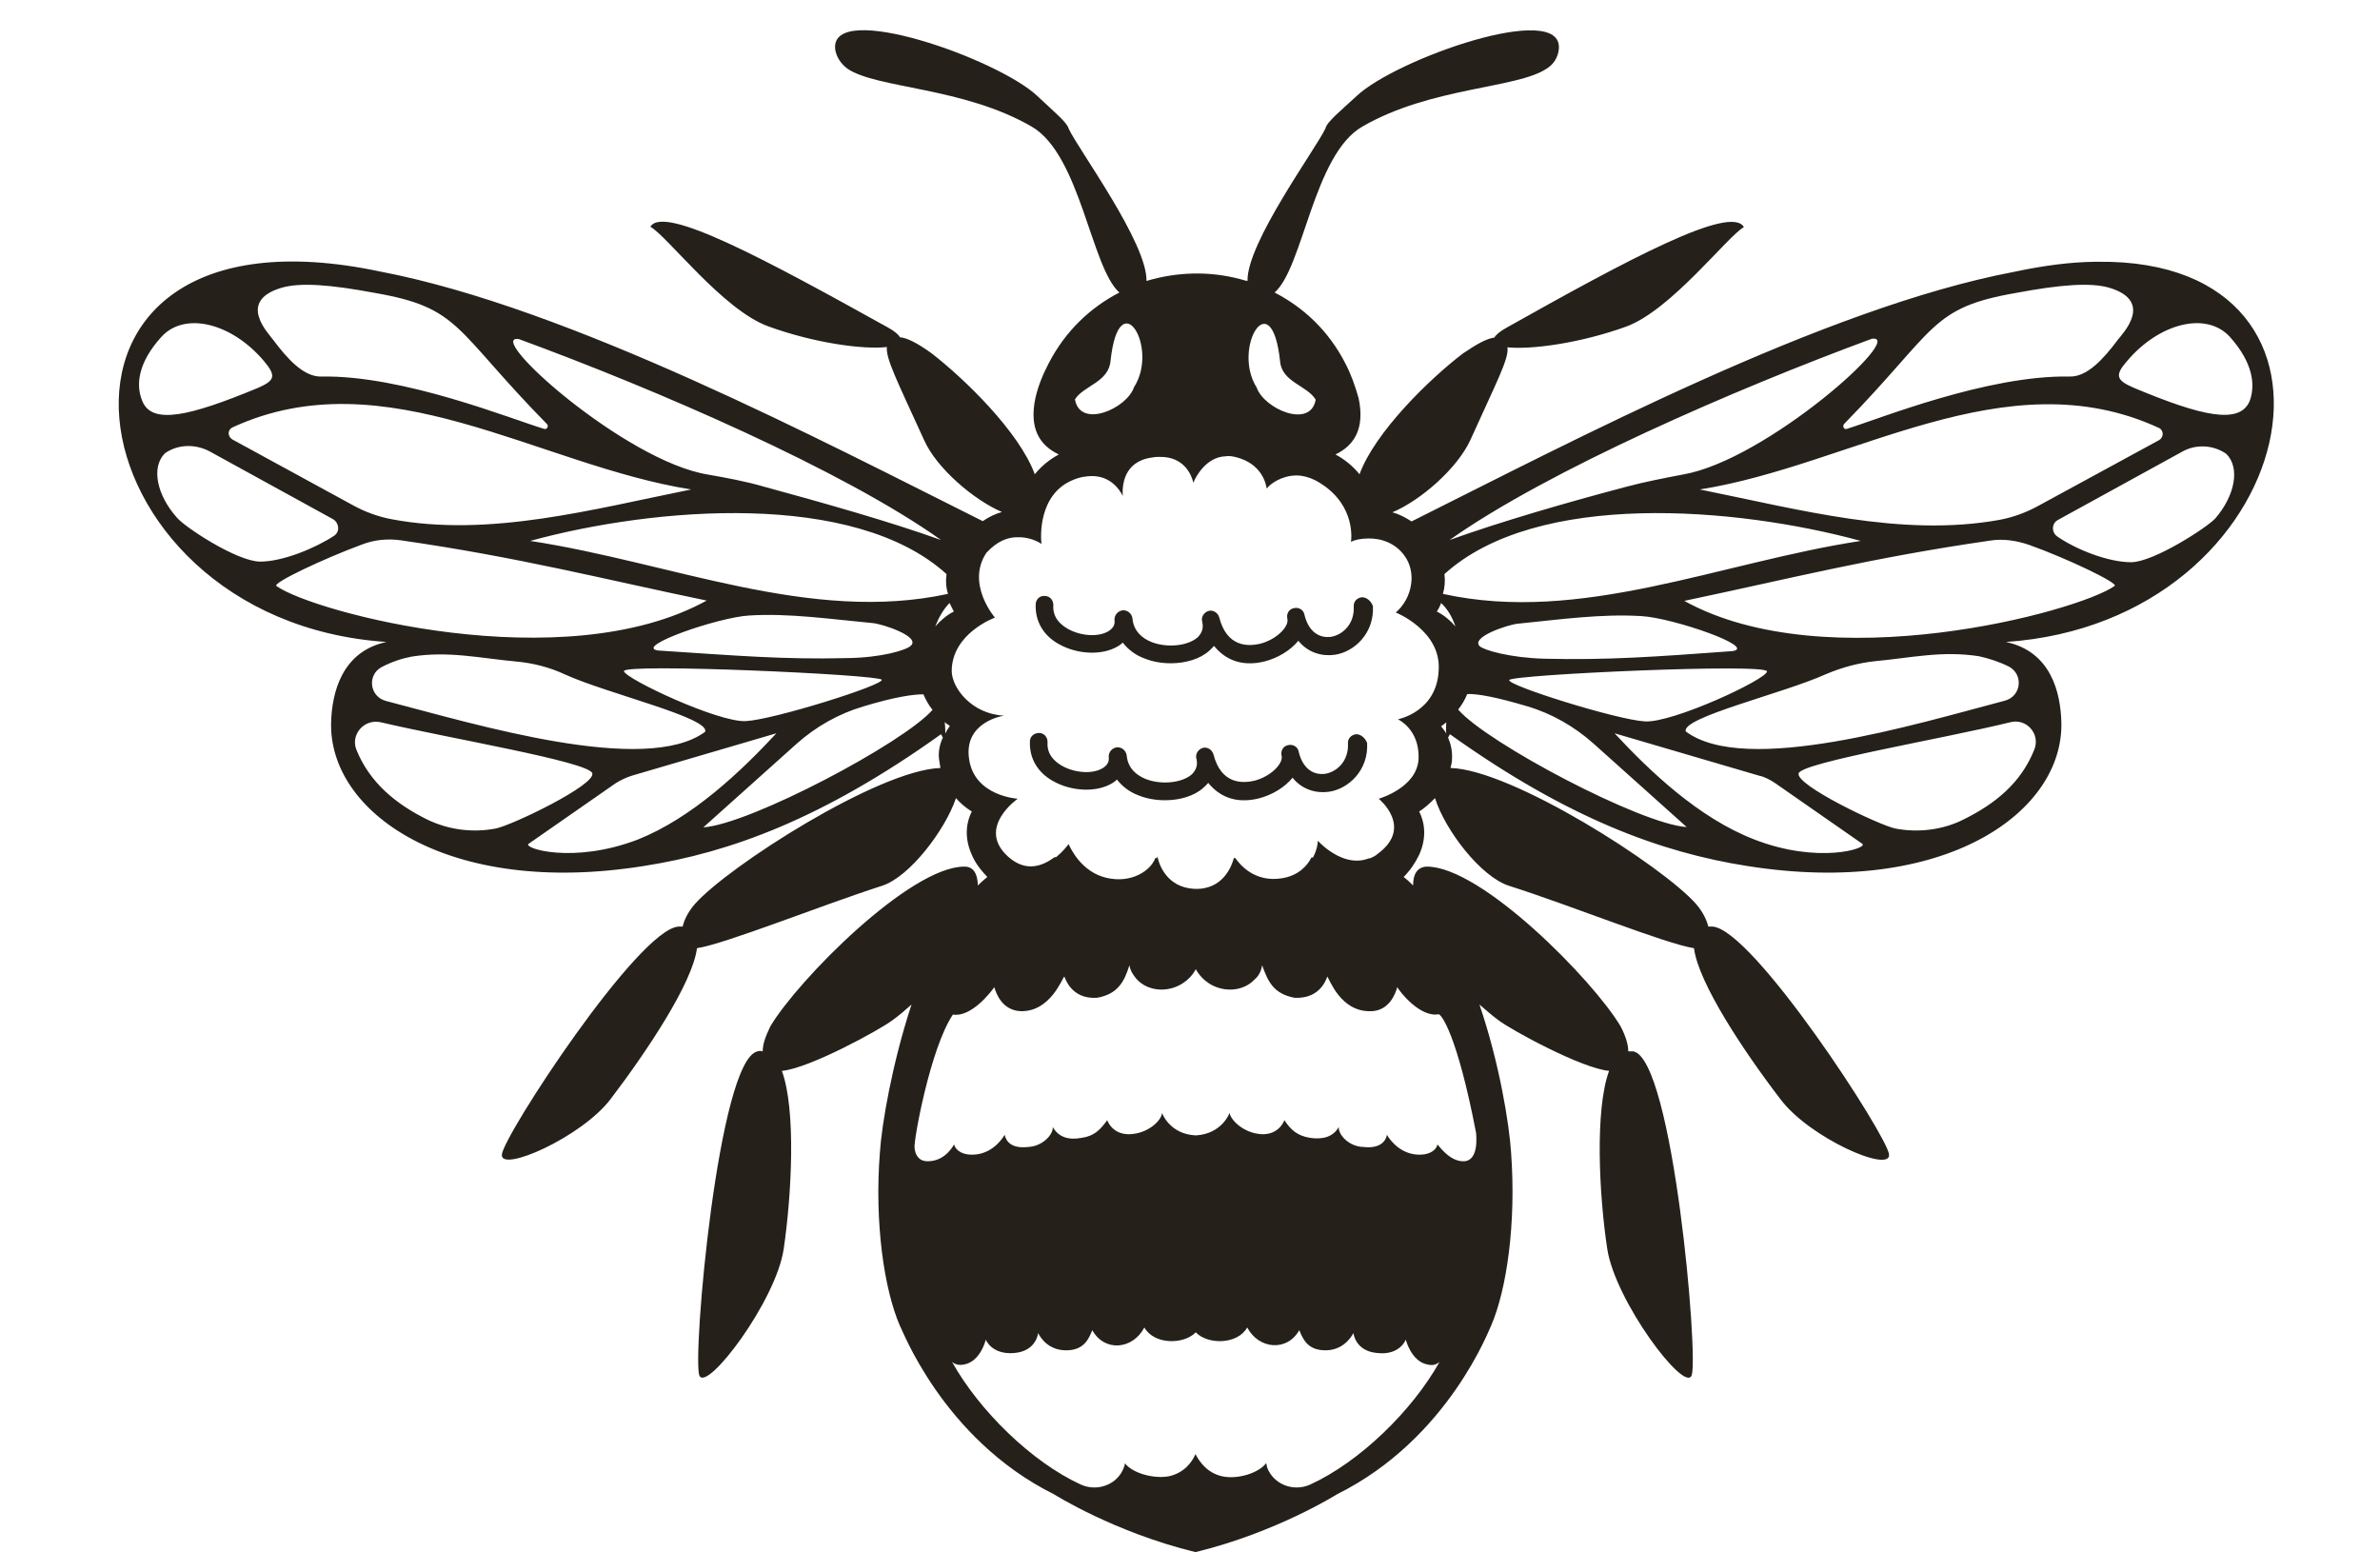 <?xml version="1.0" encoding="UTF-8" standalone="no"?><svg xmlns="http://www.w3.org/2000/svg" xmlns:xlink="http://www.w3.org/1999/xlink" fill="#000000" height="509.9" preserveAspectRatio="xMidYMid meet" version="1" viewBox="-39.0 -10.0 782.0 509.9" width="782" zoomAndPan="magnify"><g id="change1_1"><path d="M620.1,200.9c14.9,3.2,17.9,16.7,18.2,26.2c0.9,29.7-38.2,57.7-103.2,47.4c-28.1-4.4-58.8-15.5-97.7-43.3 c-0.3,0.6-0.5,0.9-0.6,1.1c0.9,2.1,1.4,4.4,1.3,6.8c0,1.1-0.2,2.1-0.5,3.2c20.1,0.5,69.7,32.2,80.7,44.7c2.4,2.8,3.5,5.4,4,7.4 c0.5,0,0.9,0,1.4,0c13.3,0.9,57.4,68.7,58,74.9c0.5,6.2-26.2-5.5-35.7-18.2c-11.9-15.5-27-38.2-28.4-49.6 c-9.3-1.4-40.6-14.1-60.8-20.5c-9.3-3-21-18.3-24.3-28.8c-1.6,1.6-3.3,3.2-5.2,4.4c2.2,4.4,2.2,9.3,0,14.2c-1.3,2.7-3,5.2-5.1,7.3 c0.8,0.6,1.7,1.4,2.5,2.2c0.2,0.2,0.5,0.5,0.6,0.6c0-3.8,1.4-6,4.4-6.2c17.9-0.2,54.8,37.3,63.8,52.5c1.7,3.3,2.5,6,2.5,8.2 c0.5,0,1.1,0,1.7,0c13,2.7,21.5,100.8,19.1,106.5c-2.4,5.7-25.1-24.5-27.7-41.6c-2.7-17.7-4.1-45.7,0.6-58.5 c-9-0.8-32.1-13.4-36.3-16.6c-2.2-1.6-4.3-3.5-6.3-5.2c6.6,19.4,9.8,39.3,10.4,48.7c1.7,23.1-1.4,44.9-6.6,56.9 c-0.3,0.2-13.7,37-50.6,55.3c0,0-19.8,12.5-46.5,19c-26.7-6.5-46.5-19-46.5-19c-36.8-18.3-50.2-55.1-50.6-55.3 c-5.2-12-8.4-33.8-6.6-56.9c0.6-9.3,4-29.2,10.4-48.7c-2.1,1.9-4.1,3.6-6.3,5.2c-4.3,3.2-27.3,15.8-36.3,16.6 c4.7,12.8,3.2,40.8,0.6,58.5c-2.5,17.1-25.3,47.2-27.7,41.6c-2.4-5.7,6.2-103.8,19.1-106.5c0.6-0.2,1.1-0.2,1.7,0 c0-2.2,0.8-4.7,2.5-8.2c9-15.2,46-52.6,63.8-52.5c3,0,4.3,2.4,4.4,6.2c0.2-0.2,0.5-0.5,0.6-0.6c0.8-0.8,1.6-1.4,2.5-2.2 c-2.1-2.2-4-4.6-5.1-7.3c-2.2-4.9-2.2-9.8,0-14.2c-2.1-1.3-3.8-2.8-5.2-4.4c-3.5,10.4-15.2,25.9-24.3,28.8 c-20.2,6.5-51.5,19.1-60.8,20.5c-1.4,11.4-16.6,34.1-28.4,49.6c-9.5,12.5-36.3,24.3-35.7,18.2c0.5-6.2,44.7-73.9,58-74.9 c0.5,0,0.9,0,1.4,0c0.5-2.1,1.6-4.6,4-7.4c11.1-12.5,60.5-44.1,80.7-44.7c-0.2-0.9-0.3-2.1-0.5-3.2c-0.2-2.4,0.3-4.7,1.3-6.8 c-0.2-0.2-0.3-0.6-0.6-1.1c-38.9,27.8-69.4,38.9-97.7,43.3C108,284.8,68.8,256.8,69.8,227.1c0.3-9.5,3.5-23.1,18.2-26.2 C-18.4,193.8-39,52.8,85.9,79.2c62.3,11.9,145.5,55.8,198,82c1.9-1.3,4.1-2.4,6.3-3c-9.3-4-21.5-14.4-25.6-23.7 c-8.7-19.1-12.6-26.7-12.2-30.5c-7.7,0.9-23.9-1.3-39-6.8c-14.9-5.4-33.2-29.7-38.7-32.7c4.3-7.4,38.1,10.9,77.9,33 c2.4,1.3,3.6,2.4,4.1,3.3c2.4,0.2,5.7,1.9,10.3,5.2c10.9,8.4,28.9,25.9,34,39.8c2.2-2.7,4.9-4.9,7.9-6.5c-6.3-3-9.8-8.5-7.7-18.5 c0.9-4,2.5-7.9,4.4-11.5c5.5-10.6,13.7-18.3,23.2-23.2c-9.3-8.2-12.8-45.2-28.8-54.5c-22.4-13-50.9-12.5-60.5-19 c-2.2-1.6-3.8-4-4.1-6.6c-1.3-16,53.4,3.3,66.4,15.5c5.5,5.2,9.8,8.7,10.3,10.7c3,6.6,25.9,37.6,25.6,50.1c10-3,20.7-3.3,30.8-0.6 c0.8,0.2,1.6,0.5,2.4,0.6c-0.3-12.5,22.6-43.6,25.6-50.1c0.5-2.2,4.9-5.7,10.3-10.7c13-12.2,67.6-31.4,66.4-15.5 c-0.2,2.7-1.7,5.2-4.1,6.6c-9.8,6.5-38.1,6-60.5,19c-16,9.2-19.4,46.3-28.8,54.5c9.5,4.9,17.7,12.5,23.2,23.2 c1.9,3.6,3.3,7.6,4.4,11.5c2.1,10-1.4,15.5-7.6,18.5c3,1.6,5.7,3.8,7.9,6.5c5.1-13.9,23.1-31.4,34-39.7c4.7-3.2,7.9-4.9,10.3-5.2 c0.5-0.9,1.9-2.1,4.1-3.3c39.7-22.3,73.6-40.5,77.9-33c-5.4,3-23.9,27.3-38.7,32.7c-15.2,5.5-31.3,7.6-39,6.8 c0.6,3.6-3.5,11.2-12.2,30.5c-4.3,9.3-16.3,19.8-25.6,23.7c2.2,0.6,4.3,1.7,6.3,3c52.5-26.2,135.7-70.2,198-82 c9.8-2.1,18.6-3.2,26.5-3.3c0.3,0,0.8,0,1.1,0C743,74.9,717.8,194.2,620.1,200.9z M566.9,129.3c-0.6,0.8,0,1.9,0.9,1.6 c10.4-3.2,46.1-17.7,73.2-17.2c5.7,0.2,11.1-5.7,15.8-12c1.7-2.2,11.9-12.6-2.5-17.1c-6.2-1.9-16.3-1.1-30.7,1.6 C595.1,91.1,597.5,98,566.9,129.3z M519.5,150.8c32.4,6.5,66.2,15.8,98.4,10c4.4-0.8,8.8-2.4,12.8-4.6l39.7-21.6 c1.6-0.9,1.6-3.2,0-4C619.9,107.3,569.5,142.9,519.5,150.8z M437.3,167.4c16.7-6,38.4-12.3,58.1-17.5c6-1.6,12.2-2.8,18.5-4 c27.3-4.6,73.9-46.3,62.1-44.6C531,117.9,469.5,144.6,437.3,167.4z M435.1,185.1c45.3,10,90.9-10.3,137.3-17.4 c-41.1-11.2-106.5-16.6-136.8,10.9C435.9,180.8,435.7,183,435.1,185.1z M500.3,192.4c-13.1-0.8-26.7,1.1-40.6,2.5 c-3.2,0.3-15.6,4.4-12.5,7.4c1.4,1.3,10,3.8,21.2,4.1c20.7,0.5,36-0.6,61.9-2.5C538.4,202.6,510.8,193,500.3,192.4z M456.9,213.4 c-0.9,1.7,35.4,13.1,44.6,13.6c9.2,0.5,39.7-13.7,40.1-16.4C542,207.8,457.8,211.6,456.9,213.4z M373.9,117.3 c2.4,7,17.7,13.7,19.4,4c-2.8-4.7-11.1-5.7-11.7-12.6C378.8,82.5,365.7,104.3,373.9,117.3z M314.2,121.2c1.7,9.8,17.1,3,19.4-4 c8.4-13-4.9-34.8-7.7-8.7C325.3,115.6,317,116.7,314.2,121.2z M272,178.6c-30.3-27.5-95.8-22.1-136.8-10.9 c46.5,7.1,92,27.2,137.3,17.4C271.8,183,271.7,180.8,272,178.6z M260.3,202.1c3.2-3-9.3-7.1-12.5-7.4c-13.9-1.3-27.5-3.3-40.6-2.5 c-10.4,0.6-38.1,10.3-30,11.5c25.9,1.7,41.2,3,61.9,2.5C250.4,206.1,258.9,203.6,260.3,202.1z M166,210.5c0.5,2.5,31,16.9,40.1,16.4 c9.2-0.5,45.5-11.9,44.6-13.6C249.7,211.6,165.5,207.8,166,210.5z M188.1,150.8c-50.1-7.9-100.5-43.5-150.7-20.4c-1.7,0.8-1.7,3,0,4 L77,156c4,2.2,8.4,3.8,12.8,4.6C121.9,166.6,155.7,157.3,188.1,150.8z M193.6,145.9c6.2,1.1,12.3,2.2,18.5,4 c19.8,5.4,41.4,11.5,58.1,17.5c-32.2-22.9-93.7-49.5-138.7-66C119.7,99.6,166.3,141.5,193.6,145.9z M50.8,101.7 c4.7,6.3,10.1,12.2,15.8,12c27-0.5,62.7,14.1,73.2,17.2c0.9,0.3,1.6-0.9,0.9-1.6C110,98,112.4,91.1,84,86.2 c-14.4-2.7-24.5-3.5-30.7-1.6C38.9,89,49.1,99.4,50.8,101.7z M45.6,117.5c5.8-2.5,6.2-4,2.2-8.8C37.2,96.1,21.7,92.2,14,100.7 s-8.4,15.8-6.3,20.9C10.8,129.8,23.6,126.6,45.6,117.5z M46.5,174.5c7.3,0,17.9-4.3,24.3-8.5c1.9-1.3,1.7-4.1-0.3-5.4l-40.6-22.3 c-4.7-2.5-10.4-2.4-14.7,0.6c-4.7,4.7-2.5,13.9,3.8,21C21.4,163,38.9,174.5,46.5,174.5z M193.2,187.3c-34.3-7.1-61-14.1-100.5-19.8 c-4.3-0.6-8.7-0.2-12.8,1.4c-12.5,4.6-29.4,12.6-28.1,13.6C63.7,191.1,146.2,213.2,193.2,187.3z M87.9,220.3 c29.2,7.6,85.2,24.6,104.8,10.1c1.6-4.6-32.1-12.5-46-18.8c-5.1-2.4-10.6-3.8-16.3-4.3c-11.9-1.1-22-3.5-34.1-1.6 c-3.2,0.6-6.6,1.7-10,3.5C81.6,211.8,82.4,218.9,87.9,220.3z M123.8,262.2c5.1-0.9,33.2-14.4,31.8-18.2 c-1.4-3.8-47.4-11.5-69.4-16.7c-5.5-1.3-10.1,4-8.1,9c4.4,10.9,13.1,17.9,23.2,22.9C108.5,262.7,116.4,263.6,123.8,262.2z M216.1,230.9l-47.4,13.9c-1.9,0.6-3.6,1.4-5.4,2.5l-28.6,19.9c-2.1,1.4,14.5,6.8,35.9-1.4C188.4,258.7,204.4,243.5,216.1,230.9z M267.4,223.2c-1.3-1.6-2.2-3.3-3-5.1c-3.5,0-9.6,0.9-19.8,4c-8.1,2.4-15.5,6.6-21.8,12.2l-30.7,27.5 C207.4,260.8,257.9,234.1,267.4,223.2z M274.4,190.9c-0.5-0.9-0.9-1.9-1.4-2.8c-2.1,2.1-3.6,4.9-4.7,7.7 C270,193.9,272,192.1,274.4,190.9z M273.1,228.5c-0.6-0.5-1.3-0.8-1.7-1.3c0.2,1.6,0.2,2.8,0.2,3.8 C272,230.1,272.5,229.3,273.1,228.5z M434,437.4c-0.9,0.8-2.1,1.3-3.8,0.9c-5.5-0.9-7.3-8.2-7.3-8.2s-1.9,5.2-9.3,4.4 c-7.4-0.6-7.9-6.6-7.9-6.6s-2.5,5.5-8.8,5.7c-6.5,0.2-7.9-4.1-9-6.6c-4,7.1-13.3,6.3-17.1-0.9c-3.2,5.7-13,5.7-16.9,1.6 c-4,4.1-13.7,4.1-16.9-1.6c-3.8,7.3-13.1,8.1-17.1,0.9c-1.1,2.5-2.5,6.8-9,6.6c-6.5-0.2-8.8-5.7-8.8-5.7s-0.5,6-7.9,6.6 c-7.4,0.6-9.3-4.4-9.3-4.4s-1.7,7.3-7.3,8.2c-1.7,0.3-3-0.2-3.8-0.9c9,16.1,26.2,32.9,42.3,40.3c5.5,2.5,12.2,0,14.2-5.7 c0.2-0.5,0.3-0.8,0.3-1.3c2.4,3.2,9.3,5.2,14.4,4.3c5.1-1.1,7.7-4.7,8.8-7.3c1.3,2.5,3.8,6.2,8.8,7.3c5.1,1.1,12-1.1,14.4-4.3 c0.2,0.5,0.3,0.9,0.3,1.3c2.1,5.7,8.7,8.2,14.2,5.7C407.7,470.3,425,453.5,434,437.4z M420.1,314.3c-0.6,2.2-2.7,7.9-8.8,7.9 c-9.8,0.2-13.4-10.4-14.2-11.4c-0.2,0.5-2.1,7.4-10.7,7c-7-1.3-8.8-5.4-10.7-10.7c-0.3,1.9-1.1,3.5-2.4,4.6 c-3.8,4.1-10.3,4.4-15,1.4c-1.7-1.1-3.3-2.7-4.4-4.7c-1.1,2.1-2.7,3.6-4.4,4.7c-4.7,3-11.2,2.7-15-1.4c-1.1-1.3-2.1-2.7-2.4-4.6 c-1.7,5.4-3.8,9.5-10.7,10.7c-8.5,0.5-10.4-6.5-10.7-7c-0.8,0.8-4.6,11.5-14.2,11.4c-6.2-0.2-8.2-5.8-8.8-7.9 c-1.1,1.6-7.6,10-13.6,9c-7.4,10.9-13,41.6-12.6,43.8c0.2,2.2,1.3,4.4,4.3,4.4c6.2,0,8.7-5.8,8.7-5.5c0.6,2.2,3.2,3.6,6.8,3.3 c6.6-0.5,9.8-6.5,9.8-6.5c0.5,2.4,2.5,4.6,7.7,4c4.9-0.2,8.4-4.3,8.1-6.6c1.9,3.5,5.4,4.4,9.5,3.6c4.1-0.6,6-2.5,8.4-5.8 c0,0,1.6,4.9,7.6,4.6c6-0.3,10.3-4.6,10.4-7c0,0,2.4,7,11.1,7.4c8.7-0.5,11.1-7.4,11.1-7.4c0.3,2.2,4.4,6.6,10.4,7 c6,0.3,7.6-4.6,7.6-4.6c2.2,3.3,4.3,5.1,8.4,5.8c4.1,0.6,7.6-0.2,9.5-3.6c-0.3,2.4,3.2,6.5,8.1,6.6c5.2,0.6,7.3-1.7,7.7-4 c0,0,3.2,6,9.8,6.5c3.6,0.3,6.3-1.1,6.8-3.3c0-0.3,3.8,5.7,8.7,5.5c5.1-0.2,4-8.8,4-9.3c-6.3-32.7-11.5-39-12.3-39 C427.6,324.3,421,315.9,420.1,314.3z M419.6,191.2c2.1-1.7,5.1-5.6,5.2-11.2c0-2.4-0.6-4.8-1.9-6.8c-3.1-4.9-8.3-6.4-12.3-6.3 c-2.5,0-4.6,0.5-5.7,1.1c0.3-2.2,0.9-13.4-11.7-20.2c-2.2-1.1-4.3-1.6-6.2-1.6c-4.9,0-8.7,2.8-9.8,4.3c-0.3-1.9-1.7-8.1-10-10.3 c-1.3-0.3-2.4-0.5-3.5-0.3c-6.3,0.2-9.8,6.6-10.6,8.7c-0.5-2.2-2.8-8.7-11.2-8.5c-0.8,0-1.4,0-2.4,0.2c-9.5,1.3-9.8,9.5-9.6,12.6 c-1.1-2.2-4.1-6.5-10.1-6.5c-1.7,0-4,0.3-6.3,1.3c-11.4,4.7-10.6,18.8-10.3,21c-1.1-0.8-4.3-2.4-8.1-2.2c-3,0-6.5,1.3-10,5.1 c-6.8,10.2,2.8,21.3,2.8,21.3s-14.1,5.1-14.2,17.5c0,5.5,6.5,14.2,17.2,14.7c0,0-13.3,1.9-11.5,14.2c1.7,12.3,16,13.1,16,13.1 s-13.7,9.5-3.2,19c6,5.4,11.5,3,15.3,0.2c0.2,0,0.3,0,0.5,0c2.1-1.7,3.5-3.5,4.1-4.3c0.8,1.7,4.3,9.2,12.5,11.1 c8.2,1.9,14.5-2.4,16-6.5c0.2,0,0.3,0,0.5,0c0-0.2,0.2-0.3,0.2-0.5c0.6,3,3.3,10.1,12,10.6c9.6,0.5,12.5-7.7,13.1-10.1 c0.2,0,0.3,0,0.5,0c1.3,1.9,6.2,8.2,15.5,6.6c5.2-0.9,8.1-4,9.5-6.8c0.2,0,0.3,0,0.5,0c1.3-2.4,1.6-4.6,1.6-5.5 c1.7,1.9,9.2,8.8,16.7,5.8c0.2,0,0.2,0,0.3,0c0.9-0.3,1.9-0.8,2.8-1.6c11.7-8.7,0.2-18,0.2-18s12.8-3.6,13.1-13.3 c0.3-9.6-6.8-12.8-6.8-12.8s12.8-2.4,13.4-16.1C434.6,197.2,419.6,191.2,419.6,191.2z M436.2,227.3c-0.6,0.5-1.1,0.9-1.7,1.3 c0.6,0.8,1.3,1.6,1.7,2.4C436,230.1,436.2,228.7,436.2,227.3z M439.2,195.8c-0.9-2.8-2.5-5.7-4.7-7.7c-0.3,0.9-0.8,1.9-1.4,2.8 C435.5,192.1,437.6,193.9,439.2,195.8z M515.2,261.7l-30.7-27.5c-6.2-5.5-13.6-9.8-21.8-12.2c-10.1-3-16.1-4.1-19.6-4 c-0.8,1.9-1.7,3.5-3,5.1C449.6,234.1,500.2,260.8,515.2,261.7z M572.9,267.2l-28.6-19.9c-1.6-1.1-3.5-2.1-5.4-2.5l-47.4-13.9 c11.7,12.6,27.7,27.8,45.7,34.8C558.3,274,574.9,268.7,572.9,267.2z M621.4,227.3c-22,5.4-67.9,13.1-69.4,16.7 c-1.4,3.8,26.7,17.2,31.8,18.2c7.4,1.4,15.5,0.5,22.4-3c10.3-5.1,18.8-11.9,23.2-22.9C631.5,231.2,626.9,225.8,621.4,227.3z M611.3,205.6c-12.2-1.9-22.3,0.5-34.1,1.6c-5.7,0.6-11.1,2.1-16.3,4.3c-13.9,6.3-47.6,14.2-46,18.8c19.6,14.7,75.5-2.4,104.8-10.1 c5.4-1.4,6.3-8.5,1.4-11.2C617.9,207.4,614.4,206.3,611.3,205.6z M627.7,169c-4.1-1.4-8.5-2.1-12.8-1.4 c-39.5,5.7-66.2,12.6-100.5,19.8c46.8,25.9,129.4,3.6,141.4-4.9C657.2,181.6,640.3,173.5,627.7,169z M692.5,139.1 c-4.3-3-10.1-3.3-14.7-0.6l-40.6,22.3c-2.1,1.1-2.2,4-0.3,5.4c6.3,4.4,16.9,8.5,24.3,8.5s25.1-11.5,27.7-14.4 C695.2,153,697.2,143.8,692.5,139.1z M693.7,100.7c-7.7-8.5-23.2-4.6-33.8,7.9c-4.1,4.7-3.6,6.3,2.2,8.8c22,9.2,34.8,12.3,38.1,4.3 C702.1,116.5,701.3,109.2,693.7,100.7z M408.5,186.2c-1.6,0.2-2.8,1.4-2.7,3c0.3,5.7-3.5,9.3-7.4,10c-4.3,0.6-7.6-2.1-8.8-7.3 c-0.3-1.6-1.9-2.5-3.5-2.1c-1.6,0.3-2.5,1.9-2.1,3.5c0.6,2.5-3.5,6.8-9,8.2c-4,0.9-10.9,1.1-13.4-8.7c-0.5-1.6-2.1-2.5-3.5-2.1 c-1.6,0.5-2.5,2.1-2.1,3.5c0.5,2.1,0,3.6-1.4,5.1c-3.3,3-10.3,3.6-15.3,1.6c-2.7-1.1-5.8-3.3-6.2-7.7c-0.2-1.6-1.6-2.8-3.2-2.7 c-1.6,0.2-2.8,1.6-2.7,3.2c0.2,1.6-0.5,2.7-1.9,3.6c-3.3,2.1-9.3,1.7-13.6-0.8c-2.2-1.3-4.9-3.6-4.6-7.7c0-1.6-1.1-3-2.8-3 c-1.6-0.2-3,1.1-3,2.8c-0.2,5.4,2.4,10.1,7.6,13c6.2,3.5,14.5,3.8,19.6,0.6c0.5-0.3,0.9-0.6,1.4-1.1c1.7,2.2,4.1,4.1,7.1,5.2 c2.7,1.1,5.7,1.6,8.7,1.6c4.9,0,9.6-1.4,12.6-4.1c0.6-0.5,1.1-1.1,1.6-1.6c3.5,4.3,8.8,7,16.6,5.1c4.3-1.1,8.5-3.6,11.1-6.8 c3.2,4,7.9,5.2,12,4.6c6.3-0.9,13-7,12.5-16C411.5,187.5,410.1,186.2,408.5,186.2z M406.6,231.2c-1.6,0.2-2.8,1.4-2.7,3 c0.3,5.7-3.5,9.3-7.4,10c-4.3,0.6-7.6-2.1-8.8-7.3c-0.3-1.6-1.9-2.5-3.5-2.1c-1.6,0.3-2.5,1.9-2.1,3.5c0.6,2.5-3.5,6.8-9,8.2 c-4,0.9-10.9,1.1-13.4-8.7c-0.5-1.6-2.1-2.5-3.5-2.1c-1.6,0.5-2.5,2.1-2.1,3.5c0.5,2.1,0,3.6-1.4,5.1c-3.3,3-10.3,3.6-15.3,1.6 c-2.7-1.1-5.8-3.3-6.2-7.7c-0.2-1.6-1.6-2.8-3.2-2.7c-1.6,0.2-2.8,1.6-2.7,3.2c0.2,1.6-0.5,2.7-1.9,3.6c-3.3,2.1-9.3,1.7-13.6-0.8 c-2.2-1.3-4.9-3.6-4.6-7.7c0-1.6-1.1-3-2.8-3c-1.6,0-3,1.1-3,2.8c-0.2,5.4,2.4,10.1,7.6,13c6.2,3.5,14.5,3.8,19.6,0.6 c0.5-0.3,0.9-0.6,1.4-1.1c1.7,2.2,4.1,4.1,7.1,5.2c2.7,1.1,5.7,1.6,8.7,1.6c4.9,0,9.6-1.4,12.6-4.1c0.6-0.5,1.1-1.1,1.6-1.6 c3.5,4.3,8.8,7,16.6,5.1c4.3-1.1,8.5-3.6,11.1-6.8c3.2,4,7.9,5.2,12,4.6c6.3-0.9,13-7,12.5-16C409.6,232.5,408.2,231.2,406.6,231.2z" fill="#25201a"/></g></svg>